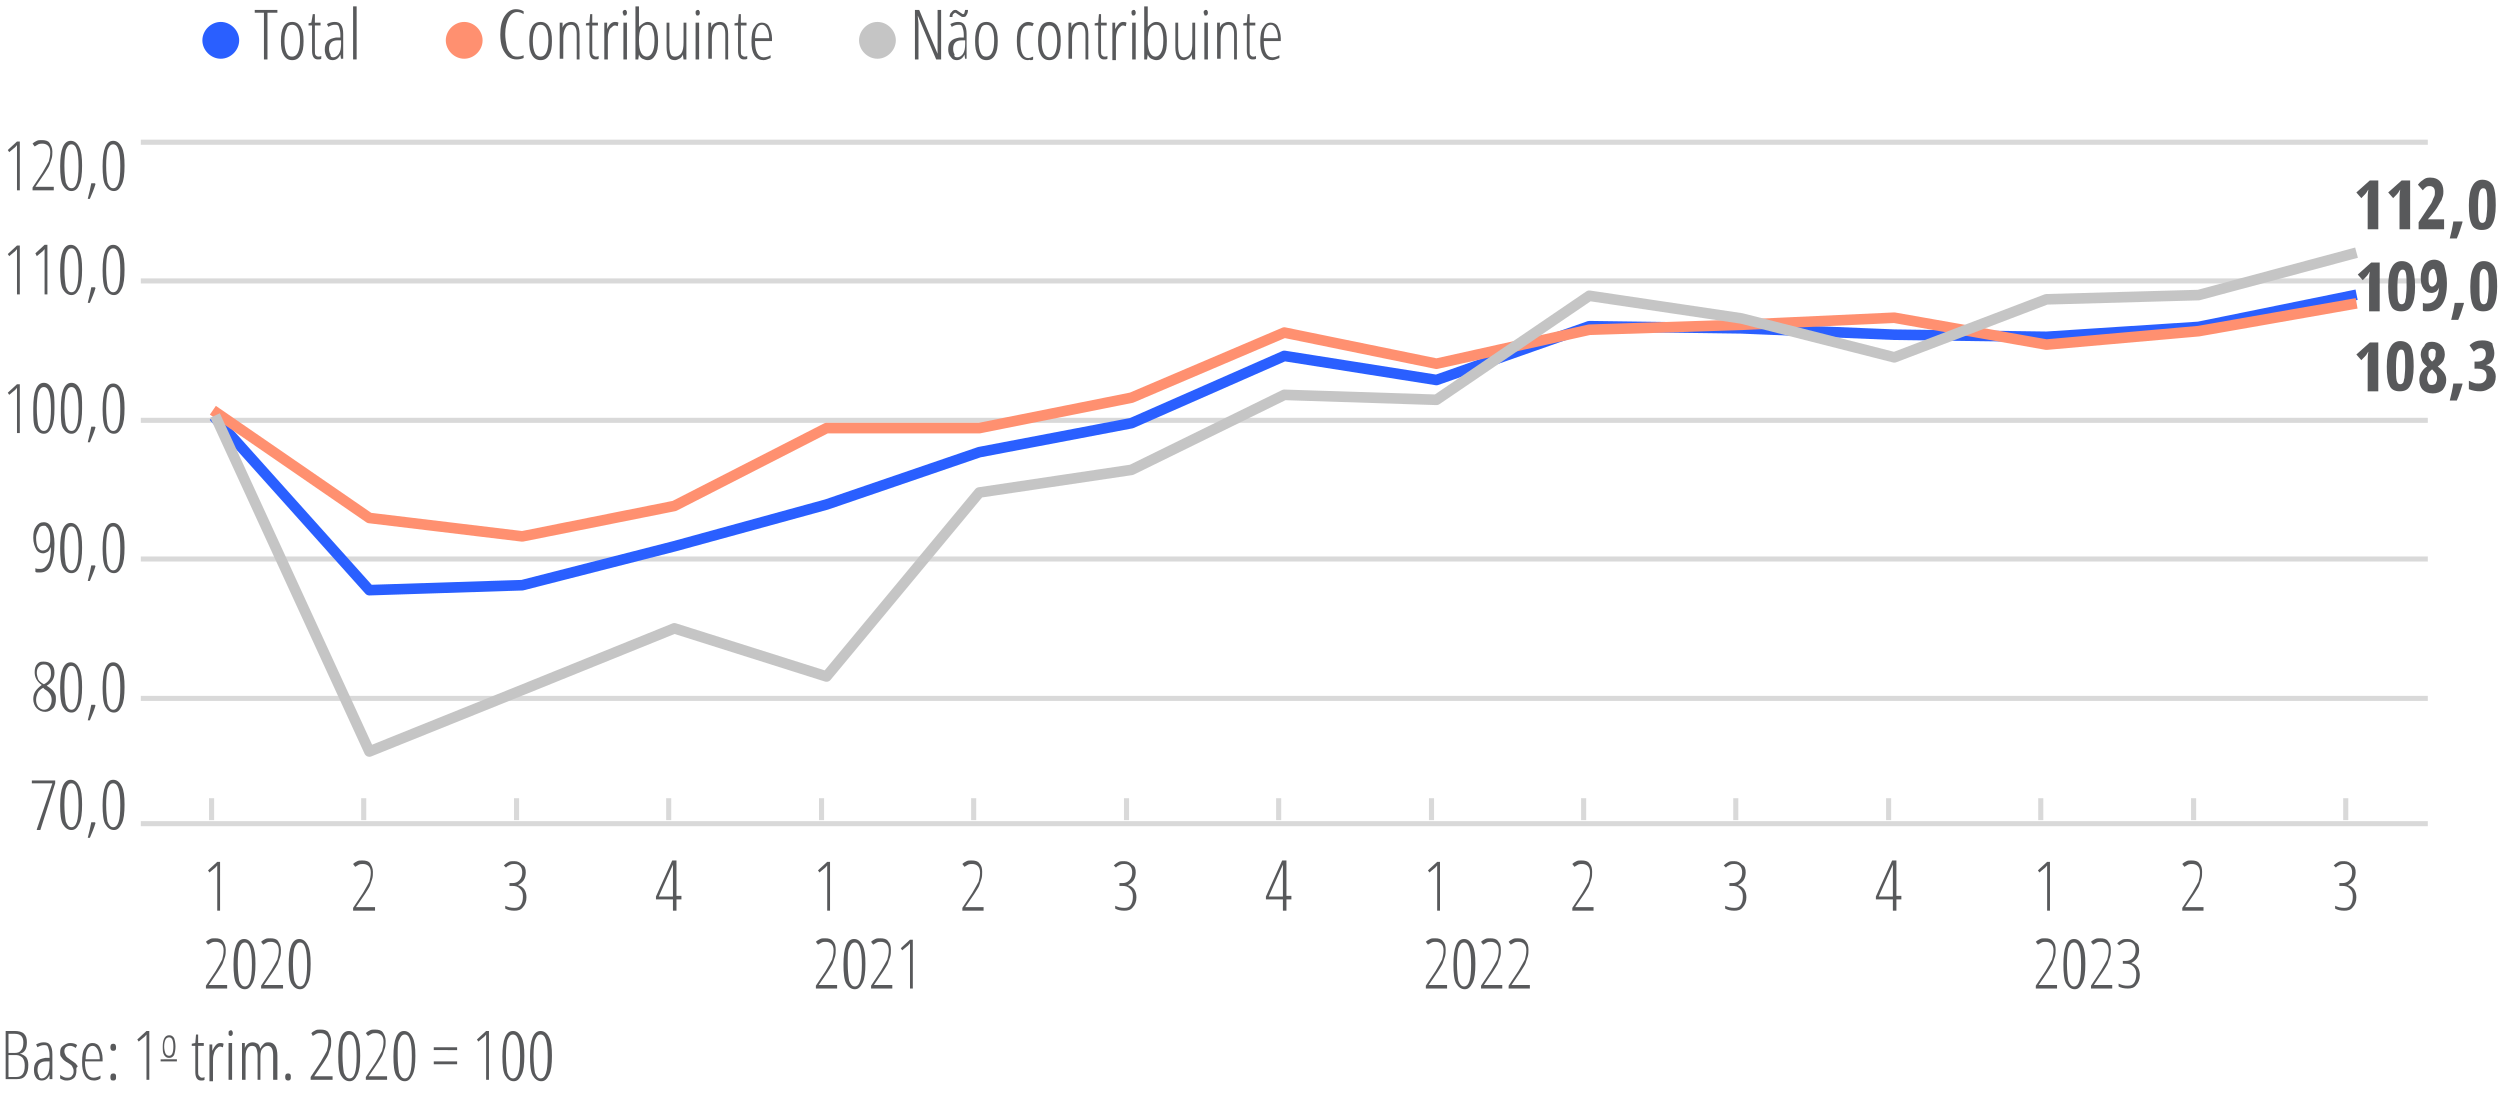 <?xml version="1.0" encoding="utf-8"?>
<!-- Generator: Adobe Illustrator 27.9.0, SVG Export Plug-In . SVG Version: 6.00 Build 0)  -->
<svg version="1.1" id="Camada_1" xmlns="http://www.w3.org/2000/svg" xmlns:xlink="http://www.w3.org/1999/xlink" x="0px" y="0px"
	 viewBox="0 0 353.3 155.1" style="enable-background:new 0 0 353.3 155.1;" xml:space="preserve">
<style type="text/css">
	.st0{fill:#58595B;}
	.st1{fill:#2A5FFF;}
	.st2{fill:#FF9070;}
	.st3{fill:#C5C5C5;}
	.st4{fill:none;stroke:#D9D9D9;stroke-width:0.72;stroke-linejoin:round;stroke-miterlimit:10;}
	.st5{fill:none;stroke:#2A5FFF;stroke-width:1.5;stroke-linecap:square;stroke-linejoin:round;stroke-miterlimit:10;}
	.st6{fill:none;stroke:#FF9070;stroke-width:1.5;stroke-linecap:square;stroke-linejoin:round;stroke-miterlimit:10;}
	.st7{fill:none;stroke:#C5C5C5;stroke-width:1.5;stroke-linecap:square;stroke-linejoin:round;stroke-miterlimit:10;}
</style>
<g>
	<path class="st0" d="M132.9,8.4h-0.6l-2.6-6.2h0c0,0.4,0.1,0.8,0.1,1.2v5h-0.5v-7h0.6l2.6,6.2h0c0-0.5,0-1,0-1.3V1.4h0.5V8.4z"/>
	<path class="st0" d="M136.4,8.4l-0.1-0.7h0c-0.2,0.5-0.6,0.8-1.1,0.8c-0.3,0-0.6-0.1-0.8-0.4C134.1,7.8,134,7.4,134,7
		c0-0.5,0.1-0.9,0.4-1.2c0.3-0.3,0.7-0.4,1.2-0.5l0.6,0V4.9c0-0.5-0.1-0.8-0.2-1.1s-0.3-0.3-0.6-0.3c-0.3,0-0.6,0.1-0.9,0.3
		l-0.2-0.4c0.4-0.2,0.7-0.3,1.1-0.3c0.4,0,0.7,0.1,0.9,0.4c0.2,0.3,0.3,0.7,0.3,1.3v3.5H136.4z M136.1,2.4c-0.1,0-0.2,0-0.3-0.1
		s-0.2-0.1-0.3-0.2c-0.1-0.1-0.2-0.1-0.3-0.2S135,1.8,135,1.8c-0.1,0-0.2,0.1-0.3,0.2s-0.1,0.3-0.1,0.4h-0.4c0-0.3,0.1-0.6,0.3-0.7
		c0.1-0.2,0.3-0.3,0.5-0.3c0.1,0,0.2,0,0.3,0.1c0.1,0.1,0.2,0.1,0.3,0.2c0.1,0.1,0.2,0.1,0.3,0.2s0.2,0.1,0.2,0.1
		c0.1,0,0.2-0.1,0.2-0.2s0.1-0.3,0.1-0.4h0.4c0,0.3-0.1,0.6-0.2,0.7C136.5,2.4,136.3,2.4,136.1,2.4z M135.3,8.1
		c0.3,0,0.6-0.2,0.8-0.5c0.2-0.3,0.3-0.8,0.3-1.4V5.7l-0.5,0c-0.4,0-0.7,0.1-0.9,0.3c-0.2,0.2-0.3,0.5-0.3,0.9
		c0,0.4,0.1,0.6,0.2,0.8C134.8,8,135,8.1,135.3,8.1z"/>
	<path class="st0" d="M141,5.8c0,0.9-0.1,1.5-0.4,2c-0.3,0.5-0.7,0.7-1.2,0.7c-0.5,0-0.9-0.2-1.2-0.7c-0.3-0.5-0.4-1.1-0.4-2
		c0-1.8,0.5-2.7,1.6-2.7c0.5,0,0.9,0.2,1.2,0.7C140.9,4.3,141,4.9,141,5.8z M138.3,5.8c0,0.7,0.1,1.3,0.3,1.7S139,8,139.4,8
		c0.7,0,1.1-0.8,1.1-2.3c0-1.5-0.4-2.2-1.1-2.2c-0.4,0-0.7,0.2-0.8,0.6C138.4,4.5,138.3,5,138.3,5.8z"/>
	<path class="st0" d="M145.3,8.5c-0.5,0-0.9-0.2-1.2-0.7c-0.3-0.4-0.4-1.1-0.4-2c0-0.9,0.1-1.6,0.4-2s0.7-0.7,1.2-0.7
		c0.3,0,0.6,0.1,0.8,0.2l-0.2,0.4c-0.2-0.1-0.4-0.1-0.6-0.1c-0.8,0-1.1,0.8-1.1,2.3c0,1.5,0.4,2.3,1.1,2.3c0.2,0,0.5-0.1,0.7-0.2
		v0.4c-0.1,0.1-0.2,0.1-0.4,0.1C145.5,8.4,145.4,8.5,145.3,8.5z"/>
	<path class="st0" d="M149.9,5.8c0,0.9-0.1,1.5-0.4,2c-0.3,0.5-0.7,0.7-1.2,0.7c-0.5,0-0.9-0.2-1.2-0.7c-0.3-0.5-0.4-1.1-0.4-2
		c0-1.8,0.5-2.7,1.6-2.7c0.5,0,0.9,0.2,1.2,0.7C149.8,4.3,149.9,4.9,149.9,5.8z M147.2,5.8c0,0.7,0.1,1.3,0.3,1.7s0.5,0.6,0.8,0.6
		c0.7,0,1.1-0.8,1.1-2.3c0-1.5-0.4-2.2-1.1-2.2c-0.4,0-0.7,0.2-0.8,0.6C147.3,4.5,147.2,5,147.2,5.8z"/>
	<path class="st0" d="M153.4,8.4V4.8c0-0.9-0.3-1.3-0.8-1.3c-0.4,0-0.7,0.2-0.8,0.5c-0.2,0.3-0.3,0.8-0.3,1.5v2.8H151V3.2h0.4l0,0.7
		h0c0.1-0.3,0.3-0.5,0.5-0.6c0.2-0.1,0.4-0.2,0.7-0.2c0.4,0,0.7,0.1,0.9,0.4c0.2,0.3,0.3,0.7,0.3,1.3v3.6H153.4z"/>
	<path class="st0" d="M156.1,8c0.1,0,0.3,0,0.4-0.1v0.4c-0.1,0.1-0.3,0.1-0.5,0.1c-0.5,0-0.8-0.4-0.8-1.2V3.6h-0.5V3.3l0.5-0.1
		l0.1-1.2h0.3v1.2h0.8v0.4h-0.8v3.5c0,0.3,0,0.6,0.1,0.7S155.9,8,156.1,8z"/>
	<path class="st0" d="M158.7,3.1c0.2,0,0.3,0,0.5,0.1l-0.1,0.5c-0.1,0-0.2-0.1-0.4-0.1c-0.2,0-0.3,0.1-0.5,0.3
		c-0.2,0.2-0.3,0.4-0.4,0.8c-0.1,0.3-0.1,0.7-0.1,1.1v2.7h-0.5V3.2h0.4l0,0.9h0C158,3.4,158.3,3.1,158.7,3.1z"/>
	<path class="st0" d="M159.9,1.8c0-0.1,0-0.3,0.1-0.3c0.1-0.1,0.1-0.1,0.2-0.1c0.1,0,0.2,0,0.2,0.1c0.1,0.1,0.1,0.2,0.1,0.3
		c0,0.1,0,0.2-0.1,0.3c-0.1,0.1-0.1,0.1-0.2,0.1c-0.1,0-0.2,0-0.2-0.1C159.9,2,159.9,1.9,159.9,1.8z M160.4,8.4H160V3.2h0.5V8.4z"/>
	<path class="st0" d="M163.4,3.1c1,0,1.5,0.9,1.5,2.7c0,0.9-0.1,1.5-0.4,2c-0.3,0.5-0.6,0.7-1.1,0.7c-0.2,0-0.5-0.1-0.7-0.2
		c-0.2-0.1-0.4-0.3-0.5-0.6h0l-0.1,0.7h-0.4V0.9h0.5v2.3l0,0.6h0C162.6,3.4,162.9,3.1,163.4,3.1z M163.4,3.5c-0.4,0-0.7,0.2-0.9,0.5
		c-0.2,0.3-0.3,0.9-0.3,1.7v0.1c0,1.4,0.4,2.2,1.1,2.2c0.3,0,0.6-0.2,0.8-0.6c0.2-0.4,0.3-0.9,0.3-1.7c0-0.7-0.1-1.3-0.3-1.7
		C164,3.7,163.8,3.5,163.4,3.5z"/>
	<path class="st0" d="M166.5,3.2v3.4c0,0.5,0.1,0.9,0.2,1.1c0.1,0.2,0.3,0.4,0.6,0.4c0.4,0,0.7-0.2,0.9-0.5c0.2-0.3,0.3-0.8,0.3-1.5
		V3.2h0.4v5.2h-0.4l-0.1-0.7h0c-0.1,0.3-0.3,0.5-0.5,0.6s-0.4,0.2-0.6,0.2c-0.4,0-0.7-0.1-0.9-0.4c-0.2-0.3-0.3-0.8-0.3-1.4V3.2
		H166.5z"/>
	<path class="st0" d="M170.1,1.8c0-0.1,0-0.3,0.1-0.3c0.1-0.1,0.1-0.1,0.2-0.1c0.1,0,0.2,0,0.2,0.1c0.1,0.1,0.1,0.2,0.1,0.3
		c0,0.1,0,0.2-0.1,0.3c-0.1,0.1-0.1,0.1-0.2,0.1c-0.1,0-0.2,0-0.2-0.1C170.2,2,170.1,1.9,170.1,1.8z M170.7,8.4h-0.5V3.2h0.5V8.4z"
		/>
	<path class="st0" d="M174.4,8.4V4.8c0-0.9-0.3-1.3-0.8-1.3c-0.4,0-0.7,0.2-0.8,0.5c-0.2,0.3-0.3,0.8-0.3,1.5v2.8H172V3.2h0.4l0,0.7
		h0c0.1-0.3,0.3-0.5,0.5-0.6c0.2-0.1,0.4-0.2,0.7-0.2c0.4,0,0.7,0.1,0.9,0.4c0.2,0.3,0.3,0.7,0.3,1.3v3.6H174.4z"/>
	<path class="st0" d="M177.1,8c0.1,0,0.3,0,0.4-0.1v0.4c-0.1,0.1-0.3,0.1-0.5,0.1c-0.5,0-0.8-0.4-0.8-1.2V3.6h-0.5V3.3l0.5-0.1
		l0.1-1.2h0.3v1.2h0.8v0.4h-0.8v3.5c0,0.3,0,0.6,0.1,0.7S176.9,8,177.1,8z"/>
	<path class="st0" d="M179.8,8.5c-0.5,0-1-0.2-1.3-0.7c-0.3-0.5-0.4-1.1-0.4-1.9c0-0.9,0.1-1.6,0.4-2c0.3-0.5,0.6-0.7,1.1-0.7
		c0.4,0,0.8,0.2,1,0.6c0.2,0.4,0.4,1,0.4,1.6v0.4h-2.4c0,0.8,0.1,1.3,0.3,1.7c0.2,0.4,0.5,0.6,0.9,0.6c0.3,0,0.7-0.1,1-0.3v0.4
		C180.5,8.3,180.1,8.5,179.8,8.5z M179.6,3.5c-0.6,0-1,0.6-1,1.9h2c0-0.6-0.1-1-0.3-1.4C180.1,3.7,179.9,3.5,179.6,3.5z"/>
</g>
<g>
	<path class="st0" d="M37.8,8.4h-0.5V1.8H36V1.4h3.2v0.4h-1.4V8.4z"/>
	<path class="st0" d="M42.9,5.8c0,0.9-0.1,1.5-0.4,2c-0.3,0.5-0.7,0.7-1.2,0.7c-0.5,0-0.9-0.2-1.2-0.7c-0.3-0.5-0.4-1.1-0.4-2
		c0-1.8,0.5-2.7,1.6-2.7c0.5,0,0.9,0.2,1.2,0.7C42.8,4.3,42.9,4.9,42.9,5.8z M40.2,5.8c0,0.7,0.1,1.3,0.3,1.7S40.9,8,41.3,8
		c0.7,0,1.1-0.8,1.1-2.3c0-1.5-0.4-2.2-1.1-2.2c-0.4,0-0.7,0.2-0.8,0.6C40.3,4.5,40.2,5,40.2,5.8z"/>
	<path class="st0" d="M45,8c0.1,0,0.3,0,0.4-0.1v0.4c-0.1,0.1-0.3,0.1-0.5,0.1c-0.5,0-0.8-0.4-0.8-1.2V3.6h-0.5V3.3L44,3.2L44.2,2
		h0.3v1.2h0.8v0.4h-0.8v3.5c0,0.3,0,0.6,0.1,0.7S44.8,8,45,8z"/>
	<path class="st0" d="M48.2,8.4l-0.1-0.7h0c-0.2,0.5-0.6,0.8-1.1,0.8c-0.3,0-0.6-0.1-0.8-0.4C46,7.8,45.9,7.4,45.9,7
		c0-0.5,0.1-0.9,0.4-1.2c0.3-0.3,0.7-0.4,1.2-0.5l0.6,0V4.9c0-0.5-0.1-0.8-0.2-1.1s-0.3-0.3-0.6-0.3c-0.3,0-0.6,0.1-0.9,0.3
		l-0.2-0.4c0.4-0.2,0.7-0.3,1.1-0.3c0.4,0,0.7,0.1,0.9,0.4c0.2,0.3,0.3,0.7,0.3,1.3v3.5H48.2z M47.1,8.1c0.3,0,0.6-0.2,0.8-0.5
		c0.2-0.3,0.3-0.8,0.3-1.4V5.7l-0.5,0c-0.4,0-0.7,0.1-0.9,0.3c-0.2,0.2-0.3,0.5-0.3,0.9c0,0.4,0.1,0.6,0.2,0.8
		C46.7,8,46.8,8.1,47.1,8.1z"/>
	<path class="st0" d="M50.4,8.4h-0.5V0.9h0.5V8.4z"/>
</g>
<g>
	<path class="st1" d="M33.8,5.7c0,1.4-1.2,2.6-2.6,2.6c-1.4,0-2.6-1.2-2.6-2.6c0-1.4,1.2-2.6,2.6-2.6C32.6,3.1,33.8,4.3,33.8,5.7"/>
</g>
<g>
	<path class="st0" d="M73.1,1.7c-0.5,0-0.9,0.3-1.2,0.8c-0.3,0.6-0.5,1.3-0.5,2.3c0,0.6,0.1,1.2,0.2,1.7c0.1,0.5,0.3,0.8,0.6,1.1
		C72.4,7.9,72.7,8,73.1,8c0.4,0,0.7-0.1,0.9-0.2v0.4c-0.2,0.1-0.6,0.2-1,0.2c-0.4,0-0.8-0.1-1.2-0.4c-0.3-0.3-0.6-0.7-0.8-1.2
		c-0.2-0.5-0.3-1.2-0.3-1.9c0-1.1,0.2-2,0.6-2.6s0.9-1,1.6-1c0.4,0,0.8,0.1,1.1,0.3L74,2C73.7,1.8,73.4,1.7,73.1,1.7z"/>
	<path class="st0" d="M78,5.8c0,0.9-0.1,1.5-0.4,2c-0.3,0.5-0.7,0.7-1.2,0.7c-0.5,0-0.9-0.2-1.2-0.7c-0.3-0.5-0.4-1.1-0.4-2
		c0-1.8,0.5-2.7,1.6-2.7c0.5,0,0.9,0.2,1.2,0.7C77.9,4.3,78,4.9,78,5.8z M75.3,5.8c0,0.7,0.1,1.3,0.3,1.7S76.1,8,76.4,8
		c0.7,0,1.1-0.8,1.1-2.3c0-1.5-0.4-2.2-1.1-2.2c-0.4,0-0.7,0.2-0.8,0.6C75.4,4.5,75.3,5,75.3,5.8z"/>
	<path class="st0" d="M81.5,8.4V4.8c0-0.9-0.3-1.3-0.8-1.3c-0.4,0-0.7,0.2-0.8,0.5c-0.2,0.3-0.3,0.8-0.3,1.5v2.8h-0.5V3.2h0.4l0,0.7
		h0c0.1-0.3,0.3-0.5,0.5-0.6c0.2-0.1,0.4-0.2,0.7-0.2c0.4,0,0.7,0.1,0.9,0.4c0.2,0.3,0.3,0.7,0.3,1.3v3.6H81.5z"/>
	<path class="st0" d="M84.2,8c0.1,0,0.3,0,0.4-0.1v0.4c-0.1,0.1-0.3,0.1-0.5,0.1c-0.5,0-0.8-0.4-0.8-1.2V3.6h-0.5V3.3l0.5-0.1
		L83.4,2h0.3v1.2h0.8v0.4h-0.8v3.5c0,0.3,0,0.6,0.1,0.7S84.1,8,84.2,8z"/>
	<path class="st0" d="M86.9,3.1c0.2,0,0.3,0,0.5,0.1l-0.1,0.5c-0.1,0-0.2-0.1-0.4-0.1c-0.2,0-0.3,0.1-0.5,0.3
		C86.2,4,86.1,4.2,86,4.6c-0.1,0.3-0.1,0.7-0.1,1.1v2.7h-0.5V3.2h0.4l0,0.9h0C86.1,3.4,86.5,3.1,86.9,3.1z"/>
	<path class="st0" d="M88,1.8c0-0.1,0-0.3,0.1-0.3c0.1-0.1,0.1-0.1,0.2-0.1c0.1,0,0.2,0,0.2,0.1c0.1,0.1,0.1,0.2,0.1,0.3
		c0,0.1,0,0.2-0.1,0.3c-0.1,0.1-0.1,0.1-0.2,0.1c-0.1,0-0.2,0-0.2-0.1C88.1,2,88,1.9,88,1.8z M88.6,8.4h-0.5V3.2h0.5V8.4z"/>
	<path class="st0" d="M91.5,3.1c1,0,1.5,0.9,1.5,2.7c0,0.9-0.1,1.5-0.4,2c-0.3,0.5-0.6,0.7-1.1,0.7c-0.2,0-0.5-0.1-0.7-0.2
		c-0.2-0.1-0.4-0.3-0.5-0.6h0l-0.1,0.7h-0.4V0.9h0.5v2.3l0,0.6h0C90.7,3.4,91.1,3.1,91.5,3.1z M91.5,3.5c-0.4,0-0.7,0.2-0.9,0.5
		c-0.2,0.3-0.3,0.9-0.3,1.7v0.1c0,1.4,0.4,2.2,1.1,2.2c0.3,0,0.6-0.2,0.8-0.6c0.2-0.4,0.3-0.9,0.3-1.7c0-0.7-0.1-1.3-0.3-1.7
		C92.2,3.7,91.9,3.5,91.5,3.5z"/>
	<path class="st0" d="M94.6,3.2v3.4c0,0.5,0.1,0.9,0.2,1.1C94.9,7.9,95.1,8,95.4,8c0.4,0,0.7-0.2,0.9-0.5c0.2-0.3,0.3-0.8,0.3-1.5
		V3.2h0.4v5.2h-0.4l-0.1-0.7h0c-0.1,0.3-0.3,0.5-0.5,0.6s-0.4,0.2-0.6,0.2c-0.4,0-0.7-0.1-0.9-0.4c-0.2-0.3-0.3-0.8-0.3-1.4V3.2
		H94.6z"/>
	<path class="st0" d="M98.3,1.8c0-0.1,0-0.3,0.1-0.3c0.1-0.1,0.1-0.1,0.2-0.1c0.1,0,0.2,0,0.2,0.1c0.1,0.1,0.1,0.2,0.1,0.3
		c0,0.1,0,0.2-0.1,0.3c-0.1,0.1-0.1,0.1-0.2,0.1c-0.1,0-0.2,0-0.2-0.1C98.3,2,98.3,1.9,98.3,1.8z M98.8,8.4h-0.5V3.2h0.5V8.4z"/>
	<path class="st0" d="M102.5,8.4V4.8c0-0.9-0.3-1.3-0.8-1.3c-0.4,0-0.7,0.2-0.8,0.5c-0.2,0.3-0.3,0.8-0.3,1.5v2.8h-0.5V3.2h0.4
		l0,0.7h0c0.1-0.3,0.3-0.5,0.5-0.6c0.2-0.1,0.4-0.2,0.7-0.2c0.4,0,0.7,0.1,0.9,0.4c0.2,0.3,0.3,0.7,0.3,1.3v3.6H102.5z"/>
	<path class="st0" d="M105.2,8c0.1,0,0.3,0,0.4-0.1v0.4c-0.1,0.1-0.3,0.1-0.5,0.1c-0.5,0-0.8-0.4-0.8-1.2V3.6h-0.5V3.3l0.5-0.1
		l0.1-1.2h0.3v1.2h0.8v0.4h-0.8v3.5c0,0.3,0,0.6,0.1,0.7S105.1,8,105.2,8z"/>
	<path class="st0" d="M107.9,8.5c-0.5,0-1-0.2-1.3-0.7c-0.3-0.5-0.4-1.1-0.4-1.9c0-0.9,0.1-1.6,0.4-2c0.3-0.5,0.6-0.7,1.1-0.7
		c0.4,0,0.8,0.2,1,0.6c0.2,0.4,0.4,1,0.4,1.6v0.4h-2.4c0,0.8,0.1,1.3,0.3,1.7c0.2,0.4,0.5,0.6,0.9,0.6c0.3,0,0.7-0.1,1-0.3v0.4
		C108.6,8.3,108.3,8.5,107.9,8.5z M107.7,3.5c-0.6,0-1,0.6-1,1.9h2c0-0.6-0.1-1-0.3-1.4C108.2,3.7,108,3.5,107.7,3.5z"/>
</g>
<path class="st2" d="M68.2,5.7c0,1.4-1.2,2.6-2.6,2.6c-1.4,0-2.6-1.2-2.6-2.6c0-1.4,1.2-2.6,2.6-2.6C67,3.1,68.2,4.3,68.2,5.7"/>
<path class="st3" d="M126.6,5.7c0,1.4-1.2,2.6-2.6,2.6s-2.6-1.2-2.6-2.6c0-1.4,1.2-2.6,2.6-2.6S126.6,4.3,126.6,5.7"/>
<g>
	<path class="st0" d="M0.8,145.7h1.3c0.5,0,1,0.1,1.3,0.4s0.4,0.7,0.4,1.2c0,0.9-0.3,1.5-1,1.6v0c0.4,0.1,0.7,0.3,0.9,0.5
		c0.2,0.3,0.3,0.6,0.3,1.1c0,0.6-0.1,1.1-0.4,1.5s-0.7,0.5-1.2,0.5H0.8V145.7z M1.2,148.8h0.9c0.4,0,0.7-0.1,0.9-0.4
		c0.2-0.2,0.3-0.6,0.3-1.1c0-0.4-0.1-0.7-0.3-0.9c-0.2-0.2-0.5-0.3-0.9-0.3H1.2V148.8z M1.2,149.2v3h1.1c0.8,0,1.2-0.5,1.2-1.6
		c0-0.5-0.1-0.8-0.3-1.1c-0.2-0.2-0.5-0.4-0.9-0.4H1.2z"/>
	<path class="st0" d="M7,152.6L7,151.9h0c-0.2,0.5-0.6,0.8-1.1,0.8c-0.3,0-0.6-0.1-0.8-0.4c-0.2-0.3-0.3-0.6-0.3-1.1
		c0-0.5,0.1-0.9,0.4-1.2c0.3-0.3,0.7-0.4,1.2-0.5l0.6,0v-0.4c0-0.5-0.1-0.8-0.2-1.1s-0.3-0.3-0.6-0.3c-0.3,0-0.6,0.1-0.9,0.3
		l-0.2-0.4c0.4-0.2,0.7-0.3,1.1-0.3c0.4,0,0.7,0.1,0.9,0.4c0.2,0.3,0.3,0.7,0.3,1.3v3.5H7z M5.9,152.4c0.3,0,0.6-0.2,0.8-0.5
		c0.2-0.3,0.3-0.8,0.3-1.4V150l-0.5,0c-0.4,0-0.7,0.1-0.9,0.3c-0.2,0.2-0.3,0.5-0.3,0.9c0,0.4,0.1,0.6,0.2,0.8
		C5.5,152.3,5.7,152.4,5.9,152.4z"/>
	<path class="st0" d="M10.8,151.3c0,0.4-0.1,0.8-0.3,1c-0.2,0.2-0.6,0.4-1,0.4c-0.2,0-0.4,0-0.6-0.1c-0.2-0.1-0.3-0.1-0.4-0.2v-0.5
		c0.1,0.1,0.3,0.2,0.5,0.3c0.2,0.1,0.4,0.1,0.6,0.1c0.3,0,0.5-0.1,0.6-0.3c0.2-0.2,0.2-0.4,0.2-0.7c0-0.2-0.1-0.4-0.2-0.6
		c-0.1-0.2-0.3-0.3-0.6-0.5c-0.4-0.2-0.6-0.4-0.7-0.5c-0.1-0.1-0.2-0.3-0.3-0.4s-0.1-0.4-0.1-0.6c0-0.4,0.1-0.7,0.4-0.9
		c0.3-0.2,0.6-0.4,1-0.4c0.4,0,0.8,0.1,1,0.3l-0.2,0.4c-0.3-0.2-0.5-0.3-0.8-0.3c-0.3,0-0.5,0.1-0.6,0.2c-0.2,0.2-0.2,0.4-0.2,0.6
		c0,0.2,0.1,0.4,0.2,0.6s0.3,0.3,0.7,0.6c0.3,0.2,0.6,0.4,0.7,0.5s0.2,0.3,0.3,0.4C10.7,150.9,10.8,151.1,10.8,151.3z"/>
	<path class="st0" d="M13.3,152.7c-0.5,0-1-0.2-1.3-0.7c-0.3-0.5-0.4-1.1-0.4-1.9c0-0.9,0.1-1.6,0.4-2c0.3-0.5,0.6-0.7,1.1-0.7
		c0.4,0,0.8,0.2,1,0.6c0.2,0.4,0.4,1,0.4,1.6v0.4H12c0,0.8,0.1,1.3,0.3,1.7c0.2,0.4,0.5,0.6,0.9,0.6c0.3,0,0.7-0.1,1-0.3v0.4
		C14,152.6,13.6,152.7,13.3,152.7z M13.1,147.8c-0.6,0-1,0.6-1,1.9h2c0-0.6-0.1-1-0.3-1.4C13.6,148,13.4,147.8,13.1,147.8z"/>
	<path class="st0" d="M15.6,148c0-0.3,0.1-0.5,0.4-0.5s0.4,0.2,0.4,0.5c0,0.2,0,0.3-0.1,0.4c-0.1,0.1-0.2,0.1-0.3,0.1
		C15.7,148.5,15.6,148.3,15.6,148z M15.6,152.2c0-0.3,0.1-0.5,0.4-0.5c0.1,0,0.2,0,0.3,0.1c0.1,0.1,0.1,0.2,0.1,0.4
		c0,0.2,0,0.3-0.1,0.4c-0.1,0.1-0.2,0.1-0.3,0.1C15.7,152.7,15.6,152.6,15.6,152.2z"/>
	<path class="st0" d="M21.2,152.6h-0.5v-5.1c0-0.4,0-0.9,0-1.3c-0.1,0.1-0.2,0.3-0.5,0.5l-0.6,0.5l-0.2-0.3l1.3-1.2h0.4V152.6z"/>
	<path class="st0" d="M24.8,147.9c0,0.5-0.1,0.9-0.2,1.2c-0.2,0.3-0.4,0.4-0.7,0.4c-0.3,0-0.5-0.1-0.7-0.4c-0.2-0.3-0.2-0.7-0.2-1.2
		c0-1,0.3-1.6,0.9-1.6c0.3,0,0.5,0.1,0.7,0.4C24.7,147,24.8,147.4,24.8,147.9z M23.2,147.9c0,0.4,0.1,0.8,0.2,1
		c0.1,0.2,0.3,0.3,0.5,0.3c0.4,0,0.6-0.4,0.6-1.3c0-0.9-0.2-1.3-0.6-1.3c-0.2,0-0.4,0.1-0.5,0.3C23.3,147.1,23.2,147.4,23.2,147.9z"
		/>
	<path class="st0" d="M28.5,152.3c0.1,0,0.3,0,0.4-0.1v0.4c-0.1,0.1-0.3,0.1-0.5,0.1c-0.5,0-0.8-0.4-0.8-1.2v-3.7h-0.5v-0.3l0.5-0.1
		l0.1-1.2H28v1.2h0.8v0.4H28v3.5c0,0.3,0,0.6,0.1,0.7S28.3,152.3,28.5,152.3z"/>
	<path class="st0" d="M31.1,147.4c0.2,0,0.3,0,0.5,0.1l-0.1,0.5c-0.1,0-0.2-0.1-0.4-0.1c-0.2,0-0.3,0.1-0.5,0.3
		c-0.2,0.2-0.3,0.4-0.4,0.8c-0.1,0.3-0.1,0.7-0.1,1.1v2.7h-0.5v-5.2h0.4l0,0.9h0C30.4,147.7,30.7,147.4,31.1,147.4z"/>
	<path class="st0" d="M32.3,146c0-0.1,0-0.3,0.1-0.3c0.1-0.1,0.1-0.1,0.2-0.1c0.1,0,0.2,0,0.2,0.1c0.1,0.1,0.1,0.2,0.1,0.3
		c0,0.1,0,0.2-0.1,0.3c-0.1,0.1-0.1,0.1-0.2,0.1c-0.1,0-0.2,0-0.2-0.1C32.3,146.3,32.3,146.2,32.3,146z M32.8,152.6h-0.5v-5.2h0.5
		V152.6z"/>
	<path class="st0" d="M38.6,152.6v-3.5c0-0.9-0.3-1.3-0.8-1.3c-0.3,0-0.6,0.2-0.8,0.5s-0.2,0.8-0.2,1.3v3h-0.4v-3.5
		c0-0.4-0.1-0.8-0.2-1c-0.1-0.2-0.3-0.3-0.6-0.3c-0.3,0-0.6,0.2-0.7,0.5c-0.2,0.3-0.2,0.8-0.2,1.5v2.8h-0.5v-5.2h0.4l0,0.7h0
		c0.2-0.5,0.6-0.8,1.1-0.8c0.3,0,0.5,0.1,0.7,0.2s0.3,0.4,0.4,0.7c0.1-0.3,0.3-0.5,0.5-0.7s0.4-0.2,0.7-0.2c0.4,0,0.7,0.2,0.9,0.5
		s0.3,0.8,0.3,1.4v3.4H38.6z"/>
	<path class="st0" d="M40.3,152.2c0-0.3,0.1-0.5,0.4-0.5c0.1,0,0.2,0,0.3,0.1c0.1,0.1,0.1,0.2,0.1,0.4c0,0.2,0,0.3-0.1,0.4
		c-0.1,0.1-0.2,0.1-0.3,0.1C40.5,152.7,40.3,152.6,40.3,152.2z"/>
	<path class="st0" d="M47,152.6h-3.1v-0.4l1.4-2.1c0.4-0.7,0.7-1.2,0.9-1.6c0.1-0.4,0.2-0.8,0.2-1.3c0-0.4-0.1-0.7-0.3-0.9
		c-0.2-0.2-0.5-0.3-0.8-0.3c-0.2,0-0.4,0-0.6,0.1c-0.2,0.1-0.3,0.2-0.5,0.3L44,146c0.2-0.2,0.4-0.3,0.6-0.4s0.4-0.1,0.7-0.1
		c0.5,0,0.9,0.1,1.1,0.4s0.4,0.7,0.4,1.2c0,0.3,0,0.7-0.1,1c-0.1,0.3-0.2,0.6-0.3,0.9c-0.1,0.3-0.4,0.7-0.7,1.2l-1.3,1.9v0H47V152.6
		z"/>
	<path class="st0" d="M50.9,149.2c0,1.2-0.1,2.1-0.4,2.7c-0.3,0.6-0.6,0.9-1.1,0.9c-0.5,0-0.9-0.3-1.2-0.8s-0.4-1.5-0.4-2.7
		c0-2.4,0.5-3.6,1.5-3.6c0.5,0,0.9,0.3,1.2,0.9S50.9,148,50.9,149.2z M48.4,149.2c0,1,0.1,1.8,0.2,2.4c0.2,0.5,0.4,0.8,0.8,0.8
		c0.7,0,1-1,1-3.1c0-2.1-0.3-3.1-1-3.1c-0.4,0-0.6,0.3-0.8,0.8C48.4,147.3,48.4,148.1,48.4,149.2z"/>
	<path class="st0" d="M54.8,152.6h-3.1v-0.4l1.4-2.1c0.4-0.7,0.7-1.2,0.9-1.6c0.1-0.4,0.2-0.8,0.2-1.3c0-0.4-0.1-0.7-0.3-0.9
		c-0.2-0.2-0.5-0.3-0.8-0.3c-0.2,0-0.4,0-0.6,0.1c-0.2,0.1-0.3,0.2-0.5,0.3l-0.3-0.4c0.2-0.2,0.4-0.3,0.6-0.4s0.4-0.1,0.7-0.1
		c0.5,0,0.9,0.1,1.1,0.4s0.4,0.7,0.4,1.2c0,0.3,0,0.7-0.1,1c-0.1,0.3-0.2,0.6-0.3,0.9c-0.1,0.3-0.4,0.7-0.7,1.2l-1.3,1.9v0h2.6
		V152.6z"/>
	<path class="st0" d="M58.7,149.2c0,1.2-0.1,2.1-0.4,2.7c-0.3,0.6-0.6,0.9-1.1,0.9c-0.5,0-0.9-0.3-1.2-0.8s-0.4-1.5-0.4-2.7
		c0-2.4,0.5-3.6,1.5-3.6c0.5,0,0.9,0.3,1.2,0.9S58.7,148,58.7,149.2z M56.2,149.2c0,1,0.1,1.8,0.2,2.4c0.2,0.5,0.4,0.8,0.8,0.8
		c0.7,0,1-1,1-3.1c0-2.1-0.3-3.1-1-3.1c-0.4,0-0.6,0.3-0.8,0.8C56.2,147.3,56.2,148.1,56.2,149.2z"/>
	<path class="st0" d="M61.3,148.4V148h3.3v0.4H61.3z M61.3,150.4V150h3.3v0.4H61.3z"/>
	<path class="st0" d="M69.2,152.6h-0.5v-5.1c0-0.4,0-0.9,0-1.3c-0.1,0.1-0.2,0.3-0.5,0.5l-0.6,0.5l-0.2-0.3l1.3-1.2h0.4V152.6z"/>
	<path class="st0" d="M74.1,149.2c0,1.2-0.1,2.1-0.4,2.7c-0.3,0.6-0.6,0.9-1.1,0.9c-0.5,0-0.9-0.3-1.2-0.8s-0.4-1.5-0.4-2.7
		c0-2.4,0.5-3.6,1.5-3.6c0.5,0,0.9,0.3,1.2,0.9S74.1,148,74.1,149.2z M71.5,149.2c0,1,0.1,1.8,0.2,2.4c0.2,0.5,0.4,0.8,0.8,0.8
		c0.7,0,1-1,1-3.1c0-2.1-0.3-3.1-1-3.1c-0.4,0-0.6,0.3-0.8,0.8C71.6,147.3,71.5,148.1,71.5,149.2z"/>
	<path class="st0" d="M78,149.2c0,1.2-0.1,2.1-0.4,2.7c-0.3,0.6-0.6,0.9-1.1,0.9c-0.5,0-0.9-0.3-1.2-0.8s-0.4-1.5-0.4-2.7
		c0-2.4,0.5-3.6,1.5-3.6c0.5,0,0.9,0.3,1.2,0.9S78,148,78,149.2z M75.4,149.2c0,1,0.1,1.8,0.2,2.4c0.2,0.5,0.4,0.8,0.8,0.8
		c0.7,0,1-1,1-3.1c0-2.1-0.3-3.1-1-3.1c-0.4,0-0.6,0.3-0.8,0.8C75.5,147.3,75.4,148.1,75.4,149.2z"/>
	<path class="st0" d="M22.7,150v-0.3H25v0.3H22.7z"/>
</g>
<path class="st4" d="M19.9,98.7h323.2 M19.9,79h323.2 M19.9,59.4h323.2 M19.9,39.7h323.2 M19.9,20.1h323.2"/>
<line class="st4" x1="19.9" y1="116.4" x2="343.1" y2="116.4"/>
<path class="st4" d="M29.9,112.8v3.1 M51.4,112.8v3.1 M73,112.8v3.1 M94.5,112.8v3.1 M116.1,112.8v3.1 M137.6,112.8v3.1
	 M159.2,112.8v3.1 M180.7,112.8v3.1 M202.3,112.8v3.1 M223.8,112.8v3.1 M245.3,112.8v3.1 M266.9,112.8v3.1 M288.4,112.8v3.1
	 M310,112.8v3.1 M331.5,112.8v3.1"/>
<polyline class="st5" points="30.7,59.4 52.2,83.4 73.8,82.7 95.3,77.2 116.8,71.3 138.4,63.9 159.9,59.8 181.5,50.3 203,53.7 
	224.6,46.1 246.1,46.4 267.7,47.3 289.2,47.6 310.7,46.2 332.3,41.8 "/>
<polyline class="st6" points="30.7,58.4 52.2,73.2 73.8,75.8 95.3,71.5 116.8,60.5 138.4,60.5 159.9,56.2 181.5,47 203,51.4 
	224.6,46.6 246.1,45.9 267.7,44.9 289.2,48.7 310.7,46.8 332.3,43 "/>
<polyline class="st7" points="30.7,59.4 52.2,106.2 73.8,97.5 95.3,88.8 116.8,95.6 138.4,69.6 159.9,66.4 181.5,55.8 203,56.5 
	224.6,41.8 246.1,45 267.7,50.5 289.2,42.3 310.7,41.7 332.3,35.9 "/>
<g>
	<g>
		<path class="st0" d="M336.1,44h-1.3v-4.1c0-0.4,0-1,0.1-1.5c0,0-0.1,0.1-0.2,0.3c-0.1,0.2-0.4,0.5-0.8,0.9l-0.7-0.8l1.9-1.7h1.2
			V44z"/>
		<path class="st0" d="M341.3,40.5c0,1.3-0.2,2.2-0.5,2.7c-0.3,0.6-0.8,0.8-1.5,0.8s-1.2-0.3-1.4-0.8c-0.3-0.6-0.4-1.5-0.4-2.7
			c0-1.3,0.2-2.2,0.5-2.7c0.3-0.6,0.8-0.9,1.4-0.9c0.7,0,1.2,0.3,1.5,0.8C341.1,38.3,341.3,39.2,341.3,40.5z M338.8,40.5
			c0,1,0,1.6,0.1,2c0.1,0.3,0.2,0.5,0.5,0.5c0.2,0,0.3-0.1,0.4-0.2c0.1-0.1,0.1-0.4,0.2-0.7c0-0.3,0.1-0.8,0.1-1.5c0-1,0-1.6-0.1-2
			s-0.2-0.5-0.5-0.5c-0.2,0-0.4,0.2-0.5,0.5S338.8,39.5,338.8,40.5z"/>
		<path class="st0" d="M345.8,40c0,2.7-0.9,4-2.7,4c-0.3,0-0.5,0-0.7-0.1v-1.1c0.2,0.1,0.4,0.1,0.6,0.1c0.5,0,0.9-0.2,1.2-0.6
			c0.3-0.4,0.4-0.9,0.5-1.7h0c-0.1,0.3-0.2,0.4-0.4,0.6c-0.2,0.1-0.4,0.2-0.7,0.2c-0.5,0-0.8-0.2-1.1-0.6c-0.3-0.4-0.4-0.9-0.4-1.6
			c0-0.7,0.2-1.3,0.5-1.8c0.3-0.4,0.8-0.7,1.4-0.7c0.6,0,1.1,0.3,1.4,0.8C345.6,38.3,345.8,39,345.8,40z M343.9,38
			c-0.2,0-0.3,0.1-0.5,0.3c-0.1,0.2-0.2,0.5-0.2,1c0,0.4,0,0.6,0.1,0.9c0.1,0.2,0.2,0.3,0.4,0.3c0.2,0,0.3-0.1,0.5-0.3
			c0.1-0.2,0.2-0.4,0.2-0.7c0-0.4-0.1-0.8-0.2-1C344.2,38.2,344,38,343.9,38z"/>
		<path class="st0" d="M348.2,42.9c-0.2,0.6-0.4,1.4-0.8,2.3h-1c0.2-0.8,0.4-1.6,0.5-2.4h1.3L348.2,42.9z"/>
		<path class="st0" d="M352.9,40.5c0,1.3-0.2,2.2-0.5,2.7c-0.3,0.6-0.8,0.8-1.5,0.8s-1.2-0.3-1.4-0.8c-0.3-0.6-0.4-1.5-0.4-2.7
			c0-1.3,0.2-2.2,0.5-2.7c0.3-0.6,0.8-0.9,1.4-0.9c0.7,0,1.2,0.3,1.5,0.8C352.8,38.3,352.9,39.2,352.9,40.5z M350.4,40.5
			c0,1,0,1.6,0.1,2c0.1,0.3,0.2,0.5,0.5,0.5c0.2,0,0.3-0.1,0.4-0.2c0.1-0.1,0.1-0.4,0.2-0.7c0-0.3,0.1-0.8,0.1-1.5c0-1,0-1.6-0.1-2
			S351.2,38,351,38c-0.2,0-0.4,0.2-0.5,0.5S350.4,39.5,350.4,40.5z"/>
	</g>
</g>
<g>
	<g>
		<path class="st0" d="M335.9,55.3h-1.3v-4.1c0-0.4,0-1,0.1-1.5c0,0-0.1,0.1-0.2,0.3c-0.1,0.2-0.4,0.5-0.8,0.9l-0.7-0.8l1.9-1.7h1.2
			V55.3z"/>
		<path class="st0" d="M341.1,51.8c0,1.3-0.2,2.2-0.5,2.7c-0.3,0.6-0.8,0.8-1.5,0.8s-1.2-0.3-1.4-0.8c-0.3-0.6-0.4-1.5-0.4-2.7
			c0-1.3,0.2-2.2,0.5-2.7c0.3-0.6,0.8-0.9,1.4-0.9c0.7,0,1.2,0.3,1.5,0.8C341,49.6,341.1,50.6,341.1,51.8z M338.6,51.8
			c0,1,0,1.6,0.1,2c0.1,0.3,0.2,0.5,0.5,0.5c0.2,0,0.3-0.1,0.4-0.2c0.1-0.1,0.1-0.4,0.2-0.7c0-0.3,0.1-0.8,0.1-1.5c0-1,0-1.6-0.1-2
			s-0.2-0.5-0.5-0.5c-0.2,0-0.4,0.2-0.5,0.5S338.6,50.9,338.6,51.8z"/>
		<path class="st0" d="M343.7,48.3c0.5,0,1,0.2,1.3,0.5c0.3,0.3,0.5,0.7,0.5,1.3c0,0.3-0.1,0.6-0.2,0.9c-0.2,0.3-0.4,0.5-0.8,0.8
			c0.4,0.3,0.7,0.6,0.9,0.9c0.2,0.3,0.3,0.6,0.3,1c0,0.6-0.2,1-0.5,1.4c-0.3,0.3-0.8,0.5-1.4,0.5c-0.6,0-1.1-0.2-1.4-0.5
			c-0.3-0.3-0.5-0.8-0.5-1.4c0-0.4,0.1-0.8,0.3-1.1c0.2-0.3,0.4-0.6,0.8-0.8c-0.3-0.3-0.6-0.5-0.7-0.8c-0.1-0.3-0.2-0.6-0.2-0.9
			c0-0.5,0.2-0.9,0.5-1.2C342.8,48.4,343.2,48.3,343.7,48.3z M343,53.5c0,0.3,0.1,0.5,0.2,0.7c0.1,0.2,0.3,0.2,0.5,0.2
			c0.2,0,0.4-0.1,0.5-0.2c0.1-0.2,0.2-0.4,0.2-0.7c0-0.2,0-0.4-0.1-0.6c-0.1-0.2-0.3-0.4-0.5-0.6l-0.1-0.1c-0.2,0.2-0.4,0.3-0.5,0.5
			C343.1,53,343,53.2,343,53.5z M343.7,49.3c-0.2,0-0.3,0.1-0.4,0.2c-0.1,0.1-0.1,0.3-0.1,0.6c0,0.2,0,0.4,0.1,0.5
			c0.1,0.2,0.2,0.3,0.4,0.5c0.2-0.2,0.4-0.3,0.4-0.5c0.1-0.2,0.1-0.3,0.1-0.6C344.3,49.5,344.1,49.3,343.7,49.3z"/>
		<path class="st0" d="M348,54.3c-0.2,0.6-0.4,1.4-0.8,2.3h-1c0.2-0.8,0.4-1.6,0.5-2.4h1.3L348,54.3z"/>
		<path class="st0" d="M352.5,49.9c0,0.4-0.1,0.8-0.3,1.1c-0.2,0.3-0.5,0.5-0.9,0.6v0c0.4,0.1,0.8,0.2,1,0.5
			c0.2,0.3,0.4,0.6,0.4,1.1c0,0.6-0.2,1.2-0.6,1.5s-0.9,0.6-1.6,0.6c-0.6,0-1.1-0.1-1.6-0.3v-1.2c0.2,0.1,0.4,0.2,0.7,0.3
			c0.2,0.1,0.5,0.1,0.7,0.1c0.4,0,0.6-0.1,0.8-0.3s0.3-0.4,0.3-0.8c0-0.7-0.4-1-1.3-1h-0.4v-1h0.4c0.4,0,0.7-0.1,0.9-0.3
			c0.2-0.2,0.3-0.4,0.3-0.8c0-0.3-0.1-0.5-0.2-0.6c-0.1-0.1-0.3-0.2-0.5-0.2c-0.4,0-0.7,0.2-1,0.5l-0.6-0.9c0.5-0.5,1.1-0.7,1.8-0.7
			c0.6,0,1,0.1,1.4,0.4C352.3,49,352.5,49.4,352.5,49.9z"/>
	</g>
</g>
<g>
	<g>
		<path class="st0" d="M335.9,32.4h-1.3v-4.1c0-0.4,0-1,0.1-1.5c0,0-0.1,0.1-0.2,0.3c-0.1,0.2-0.4,0.5-0.8,0.9l-0.7-0.8l1.9-1.7h1.2
			V32.4z"/>
		<path class="st0" d="M340.4,32.4h-1.3v-4.1c0-0.4,0-1,0.1-1.5c0,0-0.1,0.1-0.2,0.3c-0.1,0.2-0.4,0.5-0.8,0.9l-0.7-0.8l1.9-1.7h1.2
			V32.4z"/>
		<path class="st0" d="M345.5,32.4h-3.7v-1l1.2-1.8c0.3-0.5,0.6-0.8,0.7-1.1s0.2-0.5,0.3-0.7c0.1-0.2,0.1-0.4,0.1-0.7
			c0-0.3-0.1-0.5-0.2-0.6s-0.3-0.2-0.5-0.2c-0.2,0-0.3,0-0.5,0.1c-0.1,0.1-0.3,0.2-0.5,0.5l-0.7-0.8c0.3-0.4,0.6-0.6,0.9-0.8
			s0.6-0.2,0.9-0.2c0.6,0,1,0.2,1.3,0.5c0.3,0.3,0.5,0.8,0.5,1.4c0,0.3,0,0.5-0.1,0.8c-0.1,0.2-0.1,0.5-0.3,0.7
			c-0.1,0.2-0.3,0.5-0.4,0.7s-0.6,0.9-1.4,1.8v0h2.3V32.4z"/>
		<path class="st0" d="M348,31.4c-0.2,0.6-0.4,1.4-0.8,2.3h-1c0.2-0.8,0.4-1.6,0.5-2.4h1.3L348,31.4z"/>
		<path class="st0" d="M352.7,29c0,1.3-0.2,2.2-0.5,2.7c-0.3,0.6-0.8,0.8-1.5,0.8s-1.2-0.3-1.4-0.8c-0.3-0.6-0.4-1.5-0.4-2.7
			c0-1.3,0.2-2.2,0.5-2.7c0.3-0.6,0.8-0.9,1.4-0.9c0.7,0,1.2,0.3,1.5,0.8C352.6,26.8,352.7,27.7,352.7,29z M350.2,29
			c0,1,0,1.6,0.1,2c0.1,0.3,0.2,0.5,0.5,0.5c0.2,0,0.3-0.1,0.4-0.2c0.1-0.1,0.1-0.4,0.2-0.7c0-0.3,0.1-0.8,0.1-1.5c0-1,0-1.6-0.1-2
			s-0.2-0.5-0.5-0.5c-0.2,0-0.4,0.2-0.5,0.5S350.2,28,350.2,29z"/>
	</g>
</g>
<g>
	<g>
		<path class="st0" d="M5.2,117.2l2.2-6.5H4.5v-0.4h3.3v0.4l-2.1,6.6H5.2z"/>
		<path class="st0" d="M11.6,113.7c0,1.2-0.1,2.1-0.4,2.7c-0.3,0.6-0.6,0.9-1.1,0.9c-0.5,0-0.9-0.3-1.2-0.8s-0.4-1.5-0.4-2.7
			c0-2.4,0.5-3.6,1.5-3.6c0.5,0,0.9,0.3,1.2,0.9S11.6,112.5,11.6,113.7z M9.1,113.7c0,1,0.1,1.8,0.2,2.4c0.2,0.5,0.4,0.8,0.8,0.8
			c0.7,0,1-1,1-3.1c0-2.1-0.3-3.1-1-3.1c-0.4,0-0.6,0.3-0.8,0.8C9.2,111.9,9.1,112.7,9.1,113.7z"/>
		<path class="st0" d="M13.5,116.3c-0.2,0.7-0.5,1.4-0.8,2.1h-0.3c0.2-0.8,0.4-1.6,0.5-2.2h0.5L13.5,116.3z"/>
		<path class="st0" d="M17.6,113.7c0,1.2-0.1,2.1-0.4,2.7c-0.3,0.6-0.6,0.9-1.1,0.9c-0.5,0-0.9-0.3-1.2-0.8s-0.4-1.5-0.4-2.7
			c0-2.4,0.5-3.6,1.5-3.6c0.5,0,0.9,0.3,1.2,0.9S17.6,112.5,17.6,113.7z M15,113.7c0,1,0.1,1.8,0.2,2.4c0.2,0.5,0.4,0.8,0.8,0.8
			c0.7,0,1-1,1-3.1c0-2.1-0.3-3.1-1-3.1c-0.4,0-0.6,0.3-0.8,0.8C15.1,111.9,15,112.7,15,113.7z"/>
	</g>
</g>
<g>
	<g>
		<path class="st0" d="M6.2,93.5c0.4,0,0.8,0.1,1.1,0.4c0.3,0.3,0.4,0.7,0.4,1.2c0,0.8-0.4,1.4-1.1,1.8c0.3,0.2,0.6,0.4,0.8,0.6
			c0.2,0.2,0.3,0.4,0.4,0.6c0.1,0.2,0.1,0.4,0.1,0.7c0,0.5-0.1,1-0.4,1.3c-0.3,0.3-0.7,0.5-1.1,0.5c-0.5,0-0.9-0.2-1.2-0.5
			c-0.3-0.3-0.5-0.8-0.5-1.3c0-0.4,0.1-0.8,0.3-1.1c0.2-0.3,0.5-0.6,0.9-0.9c-0.7-0.5-1-1.1-1-1.8c0-0.5,0.1-0.9,0.4-1.2
			S5.8,93.5,6.2,93.5z M5.1,98.9c0,0.4,0.1,0.7,0.3,1c0.2,0.2,0.5,0.4,0.8,0.4c0.3,0,0.6-0.1,0.8-0.4c0.2-0.3,0.3-0.6,0.3-1
			c0-0.6-0.3-1.1-1-1.5l-0.2-0.2c-0.4,0.2-0.7,0.5-0.8,0.8S5.1,98.5,5.1,98.9z M6.2,93.9c-0.3,0-0.5,0.1-0.7,0.3
			c-0.2,0.2-0.3,0.5-0.3,0.9c0,0.3,0.1,0.6,0.2,0.9c0.1,0.2,0.4,0.5,0.8,0.7C6.6,96.5,6.8,96.3,7,96c0.2-0.3,0.2-0.6,0.2-0.9
			c0-0.4-0.1-0.7-0.3-0.9C6.8,94,6.5,93.9,6.2,93.9z"/>
		<path class="st0" d="M11.6,97.1c0,1.2-0.1,2.1-0.4,2.7c-0.3,0.6-0.6,0.9-1.1,0.9c-0.5,0-0.9-0.3-1.2-0.8s-0.4-1.5-0.4-2.7
			c0-2.4,0.5-3.6,1.5-3.6c0.5,0,0.9,0.3,1.2,0.9S11.6,95.9,11.6,97.1z M9.1,97.1c0,1,0.1,1.8,0.2,2.4c0.2,0.5,0.4,0.8,0.8,0.8
			c0.7,0,1-1,1-3.1c0-2.1-0.3-3.1-1-3.1c-0.4,0-0.6,0.3-0.8,0.8C9.2,95.2,9.1,96,9.1,97.1z"/>
		<path class="st0" d="M13.5,99.7c-0.2,0.7-0.5,1.4-0.8,2.1h-0.3c0.2-0.8,0.4-1.6,0.5-2.2h0.5L13.5,99.7z"/>
		<path class="st0" d="M17.6,97.1c0,1.2-0.1,2.1-0.4,2.7c-0.3,0.6-0.6,0.9-1.1,0.9c-0.5,0-0.9-0.3-1.2-0.8s-0.4-1.5-0.4-2.7
			c0-2.4,0.5-3.6,1.5-3.6c0.5,0,0.9,0.3,1.2,0.9S17.6,95.9,17.6,97.1z M15,97.1c0,1,0.1,1.8,0.2,2.4c0.2,0.5,0.4,0.8,0.8,0.8
			c0.7,0,1-1,1-3.1c0-2.1-0.3-3.1-1-3.1c-0.4,0-0.6,0.3-0.8,0.8C15.1,95.2,15,96,15,97.1z"/>
	</g>
</g>
<g>
	<g>
		<path class="st0" d="M7.7,76.8c0,1.4-0.2,2.4-0.5,3.1c-0.3,0.7-0.9,1-1.5,1c-0.1,0-0.2,0-0.4,0c-0.1,0-0.2,0-0.3-0.1v-0.5
			c0.2,0.1,0.4,0.1,0.7,0.1c0.5,0,0.8-0.3,1.1-0.8s0.4-1.3,0.4-2.3h0C7,77.7,6.9,77.9,6.7,78c-0.2,0.1-0.4,0.2-0.6,0.2
			c-0.4,0-0.8-0.2-1-0.6c-0.2-0.4-0.4-0.9-0.4-1.6c0-0.7,0.1-1.2,0.4-1.6c0.3-0.4,0.6-0.6,1.1-0.6c0.5,0,0.9,0.3,1.1,0.8
			C7.5,75.1,7.7,75.8,7.7,76.8z M6.2,74.3c-0.3,0-0.6,0.1-0.7,0.4S5.1,75.4,5.1,76c0,0.6,0.1,1,0.2,1.3c0.2,0.3,0.4,0.5,0.7,0.5
			c0.3,0,0.6-0.1,0.8-0.4c0.2-0.3,0.3-0.6,0.3-1.1c0-0.4,0-0.8-0.1-1.1c-0.1-0.3-0.2-0.6-0.4-0.7C6.5,74.3,6.4,74.3,6.2,74.3z"/>
		<path class="st0" d="M11.6,77.4c0,1.2-0.1,2.1-0.4,2.7C11,80.7,10.6,81,10.1,81c-0.5,0-0.9-0.3-1.2-0.8s-0.4-1.5-0.4-2.7
			c0-2.4,0.5-3.6,1.5-3.6c0.5,0,0.9,0.3,1.2,0.9S11.6,76.2,11.6,77.4z M9.1,77.4c0,1,0.1,1.8,0.2,2.4c0.2,0.5,0.4,0.8,0.8,0.8
			c0.7,0,1-1,1-3.1c0-2.1-0.3-3.1-1-3.1c-0.4,0-0.6,0.3-0.8,0.8C9.2,75.6,9.1,76.3,9.1,77.4z"/>
		<path class="st0" d="M13.5,80c-0.2,0.7-0.5,1.4-0.8,2.1h-0.3c0.2-0.8,0.4-1.6,0.5-2.2h0.5L13.5,80z"/>
		<path class="st0" d="M17.6,77.4c0,1.2-0.1,2.1-0.4,2.7c-0.3,0.6-0.6,0.9-1.1,0.9c-0.5,0-0.9-0.3-1.2-0.8s-0.4-1.5-0.4-2.7
			c0-2.4,0.5-3.6,1.5-3.6c0.5,0,0.9,0.3,1.2,0.9S17.6,76.2,17.6,77.4z M15,77.4c0,1,0.1,1.8,0.2,2.4c0.2,0.5,0.4,0.8,0.8,0.8
			c0.7,0,1-1,1-3.1c0-2.1-0.3-3.1-1-3.1c-0.4,0-0.6,0.3-0.8,0.8C15.1,75.6,15,76.3,15,77.4z"/>
	</g>
</g>
<g>
	<g>
		<path class="st0" d="M2.8,61.2H2.4v-5.1c0-0.4,0-0.9,0-1.3c-0.1,0.1-0.2,0.3-0.5,0.5l-0.6,0.5l-0.2-0.3l1.3-1.2h0.4V61.2z"/>
		<path class="st0" d="M7.7,57.7c0,1.2-0.1,2.1-0.4,2.7c-0.3,0.6-0.6,0.9-1.1,0.9c-0.5,0-0.9-0.3-1.2-0.8S4.7,59,4.7,57.7
			c0-2.4,0.5-3.6,1.5-3.6c0.5,0,0.9,0.3,1.2,0.9S7.7,56.5,7.7,57.7z M5.2,57.7c0,1,0.1,1.8,0.2,2.4c0.2,0.5,0.4,0.8,0.8,0.8
			c0.7,0,1-1,1-3.1c0-2.1-0.3-3.1-1-3.1c-0.4,0-0.6,0.3-0.8,0.8C5.3,55.9,5.2,56.7,5.2,57.7z"/>
		<path class="st0" d="M11.6,57.7c0,1.2-0.1,2.1-0.4,2.7c-0.3,0.6-0.6,0.9-1.1,0.9c-0.5,0-0.9-0.3-1.2-0.8S8.6,59,8.6,57.7
			c0-2.4,0.5-3.6,1.5-3.6c0.5,0,0.9,0.3,1.2,0.9S11.6,56.5,11.6,57.7z M9.1,57.7c0,1,0.1,1.8,0.2,2.4c0.2,0.5,0.4,0.8,0.8,0.8
			c0.7,0,1-1,1-3.1c0-2.1-0.3-3.1-1-3.1c-0.4,0-0.6,0.3-0.8,0.8C9.2,55.9,9.1,56.7,9.1,57.7z"/>
		<path class="st0" d="M13.5,60.4c-0.2,0.7-0.5,1.4-0.8,2.1h-0.3c0.2-0.8,0.4-1.6,0.5-2.2h0.5L13.5,60.4z"/>
		<path class="st0" d="M17.6,57.7c0,1.2-0.1,2.1-0.4,2.7c-0.3,0.6-0.6,0.9-1.1,0.9c-0.5,0-0.9-0.3-1.2-0.8s-0.4-1.5-0.4-2.7
			c0-2.4,0.5-3.6,1.5-3.6c0.5,0,0.9,0.3,1.2,0.9S17.6,56.5,17.6,57.7z M15,57.7c0,1,0.1,1.8,0.2,2.4c0.2,0.5,0.4,0.8,0.8,0.8
			c0.7,0,1-1,1-3.1c0-2.1-0.3-3.1-1-3.1c-0.4,0-0.6,0.3-0.8,0.8C15.1,55.9,15,56.7,15,57.7z"/>
	</g>
</g>
<g>
	<g>
		<path class="st0" d="M2.8,41.6H2.4v-5.1c0-0.4,0-0.9,0-1.3c-0.1,0.1-0.2,0.3-0.5,0.5l-0.6,0.5l-0.2-0.3l1.3-1.2h0.4V41.6z"/>
		<path class="st0" d="M6.7,41.6H6.3v-5.1c0-0.4,0-0.9,0-1.3c-0.1,0.1-0.2,0.3-0.5,0.5l-0.6,0.5L5,35.8l1.3-1.2h0.4V41.6z"/>
		<path class="st0" d="M11.6,38.1c0,1.2-0.1,2.1-0.4,2.7c-0.3,0.6-0.6,0.9-1.1,0.9c-0.5,0-0.9-0.3-1.2-0.8s-0.4-1.5-0.4-2.7
			c0-2.4,0.5-3.6,1.5-3.6c0.5,0,0.9,0.3,1.2,0.9S11.6,36.9,11.6,38.1z M9.1,38.1c0,1,0.1,1.8,0.2,2.4c0.2,0.5,0.4,0.8,0.8,0.8
			c0.7,0,1-1,1-3.1c0-2.1-0.3-3.1-1-3.1c-0.4,0-0.6,0.3-0.8,0.8C9.2,36.2,9.1,37,9.1,38.1z"/>
		<path class="st0" d="M13.5,40.7c-0.2,0.7-0.5,1.4-0.8,2.1h-0.3c0.2-0.8,0.4-1.6,0.5-2.2h0.5L13.5,40.7z"/>
		<path class="st0" d="M17.6,38.1c0,1.2-0.1,2.1-0.4,2.7c-0.3,0.6-0.6,0.9-1.1,0.9c-0.5,0-0.9-0.3-1.2-0.8s-0.4-1.5-0.4-2.7
			c0-2.4,0.5-3.6,1.5-3.6c0.5,0,0.9,0.3,1.2,0.9S17.6,36.9,17.6,38.1z M15,38.1c0,1,0.1,1.8,0.2,2.4c0.2,0.5,0.4,0.8,0.8,0.8
			c0.7,0,1-1,1-3.1c0-2.1-0.3-3.1-1-3.1c-0.4,0-0.6,0.3-0.8,0.8C15.1,36.2,15,37,15,38.1z"/>
	</g>
</g>
<g>
	<g>
		<path class="st0" d="M2.8,26.9H2.4v-5.1c0-0.4,0-0.9,0-1.3c-0.1,0.1-0.2,0.3-0.5,0.5l-0.6,0.5l-0.2-0.3l1.3-1.2h0.4V26.9z"/>
		<path class="st0" d="M7.7,26.9H4.6v-0.4L6,24.4c0.4-0.7,0.7-1.2,0.9-1.6C7,22.4,7.1,22,7.1,21.5c0-0.4-0.1-0.7-0.3-0.9
			c-0.2-0.2-0.5-0.3-0.8-0.3c-0.2,0-0.4,0-0.6,0.1c-0.2,0.1-0.3,0.2-0.5,0.3l-0.3-0.4c0.2-0.2,0.4-0.3,0.6-0.4s0.4-0.1,0.7-0.1
			c0.5,0,0.9,0.1,1.1,0.4s0.4,0.7,0.4,1.2c0,0.3,0,0.7-0.1,1c-0.1,0.3-0.2,0.6-0.3,0.9c-0.1,0.3-0.4,0.7-0.7,1.2l-1.3,1.9v0h2.6
			V26.9z"/>
		<path class="st0" d="M11.6,23.4c0,1.2-0.1,2.1-0.4,2.7C11,26.7,10.6,27,10.1,27c-0.5,0-0.9-0.3-1.2-0.8s-0.4-1.5-0.4-2.7
			c0-2.4,0.5-3.6,1.5-3.6c0.5,0,0.9,0.3,1.2,0.9S11.6,22.2,11.6,23.4z M9.1,23.4c0,1,0.1,1.8,0.2,2.4c0.2,0.5,0.4,0.8,0.8,0.8
			c0.7,0,1-1,1-3.1c0-2.1-0.3-3.1-1-3.1c-0.4,0-0.6,0.3-0.8,0.8C9.2,21.6,9.1,22.4,9.1,23.4z"/>
		<path class="st0" d="M13.5,26c-0.2,0.7-0.5,1.4-0.8,2.1h-0.3c0.2-0.8,0.4-1.6,0.5-2.2h0.5L13.5,26z"/>
		<path class="st0" d="M17.6,23.4c0,1.2-0.1,2.1-0.4,2.7c-0.3,0.6-0.6,0.9-1.1,0.9c-0.5,0-0.9-0.3-1.2-0.8s-0.4-1.5-0.4-2.7
			c0-2.4,0.5-3.6,1.5-3.6c0.5,0,0.9,0.3,1.2,0.9S17.6,22.2,17.6,23.4z M15,23.4c0,1,0.1,1.8,0.2,2.4c0.2,0.5,0.4,0.8,0.8,0.8
			c0.7,0,1-1,1-3.1c0-2.1-0.3-3.1-1-3.1c-0.4,0-0.6,0.3-0.8,0.8C15.1,21.6,15,22.4,15,23.4z"/>
	</g>
</g>
<g>
	<g>
		<path class="st0" d="M31.2,128.7h-0.5v-5.1c0-0.4,0-0.9,0-1.3c-0.1,0.1-0.2,0.3-0.5,0.5l-0.6,0.5l-0.2-0.3l1.3-1.2h0.4V128.7z"/>
	</g>
</g>
<g>
	<g>
		<path class="st0" d="M32.2,139.7h-3.1v-0.4l1.4-2.1c0.4-0.7,0.7-1.2,0.9-1.6c0.1-0.4,0.2-0.8,0.2-1.3c0-0.4-0.1-0.7-0.3-0.9
			c-0.2-0.2-0.5-0.3-0.8-0.3c-0.2,0-0.4,0-0.6,0.1c-0.2,0.1-0.3,0.2-0.5,0.3l-0.3-0.4c0.2-0.2,0.4-0.3,0.6-0.4s0.4-0.1,0.7-0.1
			c0.5,0,0.9,0.1,1.1,0.4s0.4,0.7,0.4,1.2c0,0.3,0,0.7-0.1,1c-0.1,0.3-0.2,0.6-0.3,0.9c-0.1,0.3-0.4,0.7-0.7,1.2l-1.3,1.9v0h2.6
			V139.7z"/>
		<path class="st0" d="M36.1,136.2c0,1.2-0.1,2.1-0.4,2.7c-0.3,0.6-0.6,0.9-1.1,0.9c-0.5,0-0.9-0.3-1.2-0.8s-0.4-1.5-0.4-2.7
			c0-2.4,0.5-3.6,1.5-3.6c0.5,0,0.9,0.3,1.2,0.9S36.1,135,36.1,136.2z M33.6,136.2c0,1,0.1,1.8,0.2,2.4c0.2,0.5,0.4,0.8,0.8,0.8
			c0.7,0,1-1,1-3.1c0-2.1-0.3-3.1-1-3.1c-0.4,0-0.6,0.3-0.8,0.8C33.7,134.4,33.6,135.1,33.6,136.2z"/>
		<path class="st0" d="M40,139.7h-3.1v-0.4l1.4-2.1c0.4-0.7,0.7-1.2,0.9-1.6c0.1-0.4,0.2-0.8,0.2-1.3c0-0.4-0.1-0.7-0.3-0.9
			c-0.2-0.2-0.5-0.3-0.8-0.3c-0.2,0-0.4,0-0.6,0.1c-0.2,0.1-0.3,0.2-0.5,0.3l-0.3-0.4c0.2-0.2,0.4-0.3,0.6-0.4s0.4-0.1,0.7-0.1
			c0.5,0,0.9,0.1,1.1,0.4s0.4,0.7,0.4,1.2c0,0.3,0,0.7-0.1,1c-0.1,0.3-0.2,0.6-0.3,0.9c-0.1,0.3-0.4,0.7-0.7,1.2l-1.3,1.9v0H40
			V139.7z"/>
		<path class="st0" d="M43.9,136.2c0,1.2-0.1,2.1-0.4,2.7c-0.3,0.6-0.6,0.9-1.1,0.9c-0.5,0-0.9-0.3-1.2-0.8s-0.4-1.5-0.4-2.7
			c0-2.4,0.5-3.6,1.5-3.6c0.5,0,0.9,0.3,1.2,0.9S43.9,135,43.9,136.2z M41.4,136.2c0,1,0.1,1.8,0.2,2.4c0.2,0.5,0.4,0.8,0.8,0.8
			c0.7,0,1-1,1-3.1c0-2.1-0.3-3.1-1-3.1c-0.4,0-0.6,0.3-0.8,0.8C41.5,134.4,41.4,135.1,41.4,136.2z"/>
	</g>
</g>
<g>
	<g>
		<path class="st0" d="M53,128.7h-3.1v-0.4l1.4-2.1c0.4-0.7,0.7-1.2,0.9-1.6c0.1-0.4,0.2-0.8,0.2-1.3c0-0.4-0.1-0.7-0.3-0.9
			c-0.2-0.2-0.5-0.3-0.8-0.3c-0.2,0-0.4,0-0.6,0.1c-0.2,0.1-0.3,0.2-0.5,0.3l-0.3-0.4c0.2-0.2,0.4-0.3,0.6-0.4s0.4-0.1,0.7-0.1
			c0.5,0,0.9,0.1,1.1,0.4s0.4,0.7,0.4,1.2c0,0.3,0,0.7-0.1,1c-0.1,0.3-0.2,0.6-0.3,0.9c-0.1,0.3-0.4,0.7-0.7,1.2l-1.3,1.9v0H53
			V128.7z"/>
	</g>
</g>
<g>
	<g>
		<path class="st0" d="M74.3,123.3c0,0.4-0.1,0.8-0.3,1.1c-0.2,0.3-0.5,0.5-0.8,0.7v0c0.4,0.1,0.7,0.3,0.9,0.6
			c0.2,0.3,0.3,0.7,0.3,1.1c0,0.6-0.2,1.1-0.5,1.4c-0.3,0.4-0.7,0.5-1.2,0.5c-0.5,0-1-0.1-1.3-0.3V128c0.4,0.2,0.8,0.3,1.3,0.3
			c0.4,0,0.7-0.1,0.9-0.4s0.3-0.7,0.3-1.2c0-0.5-0.1-0.8-0.4-1.1c-0.3-0.3-0.6-0.4-1.1-0.4h-0.4v-0.4h0.4c0.4,0,0.7-0.1,1-0.4
			c0.3-0.3,0.4-0.7,0.4-1.1c0-0.4-0.1-0.7-0.3-0.9c-0.2-0.2-0.4-0.3-0.8-0.3c-0.2,0-0.4,0-0.6,0.1c-0.2,0.1-0.4,0.2-0.6,0.4
			l-0.3-0.3c0.2-0.2,0.5-0.4,0.7-0.5c0.2-0.1,0.5-0.1,0.8-0.1c0.5,0,0.8,0.2,1.1,0.5C74.2,122.4,74.3,122.8,74.3,123.3z"/>
	</g>
</g>
<g>
	<g>
		<path class="st0" d="M96.3,127.1h-0.7v1.6h-0.5v-1.6h-2.4v-0.4l2.3-5.1h0.6v5h0.7V127.1z M95.1,126.7v-3.4c0-0.4,0-0.8,0-1.1h0
			l-0.4,0.9l-1.6,3.6H95.1z"/>
	</g>
</g>
<g>
	<g>
		<path class="st0" d="M117.4,128.7h-0.5v-5.1c0-0.4,0-0.9,0-1.3c-0.1,0.1-0.2,0.3-0.5,0.5l-0.6,0.5l-0.2-0.3l1.3-1.2h0.4V128.7z"/>
	</g>
</g>
<g>
	<g>
		<path class="st0" d="M118.4,139.7h-3.1v-0.4l1.4-2.1c0.4-0.7,0.7-1.2,0.9-1.6c0.1-0.4,0.2-0.8,0.2-1.3c0-0.4-0.1-0.7-0.3-0.9
			s-0.5-0.3-0.8-0.3c-0.2,0-0.4,0-0.6,0.1c-0.2,0.1-0.3,0.2-0.5,0.3l-0.3-0.4c0.2-0.2,0.4-0.3,0.6-0.4s0.4-0.1,0.7-0.1
			c0.5,0,0.9,0.1,1.1,0.4c0.3,0.3,0.4,0.7,0.4,1.2c0,0.3,0,0.7-0.1,1c-0.1,0.3-0.2,0.6-0.3,0.9c-0.1,0.3-0.4,0.7-0.7,1.2l-1.3,1.9v0
			h2.6V139.7z"/>
		<path class="st0" d="M122.3,136.2c0,1.2-0.1,2.1-0.4,2.7c-0.3,0.6-0.6,0.9-1.1,0.9c-0.5,0-0.9-0.3-1.2-0.8s-0.4-1.5-0.4-2.7
			c0-2.4,0.5-3.6,1.5-3.6c0.5,0,0.9,0.3,1.2,0.9S122.3,135,122.3,136.2z M119.8,136.2c0,1,0.1,1.8,0.2,2.4c0.2,0.5,0.4,0.8,0.8,0.8
			c0.7,0,1-1,1-3.1c0-2.1-0.3-3.1-1-3.1c-0.4,0-0.6,0.3-0.8,0.8C119.8,134.4,119.8,135.1,119.8,136.2z"/>
		<path class="st0" d="M126.2,139.7h-3.1v-0.4l1.4-2.1c0.4-0.7,0.7-1.2,0.9-1.6c0.1-0.4,0.2-0.8,0.2-1.3c0-0.4-0.1-0.7-0.3-0.9
			s-0.5-0.3-0.8-0.3c-0.2,0-0.4,0-0.6,0.1c-0.2,0.1-0.3,0.2-0.5,0.3l-0.3-0.4c0.2-0.2,0.4-0.3,0.6-0.4s0.4-0.1,0.7-0.1
			c0.5,0,0.9,0.1,1.1,0.4c0.3,0.3,0.4,0.7,0.4,1.2c0,0.3,0,0.7-0.1,1c-0.1,0.3-0.2,0.6-0.3,0.9c-0.1,0.3-0.4,0.7-0.7,1.2l-1.3,1.9v0
			h2.6V139.7z"/>
		<path class="st0" d="M129.1,139.7h-0.5v-5.1c0-0.4,0-0.9,0-1.3c-0.1,0.1-0.2,0.3-0.5,0.5l-0.6,0.5l-0.2-0.3l1.3-1.2h0.4V139.7z"/>
	</g>
</g>
<g>
	<g>
		<path class="st0" d="M139.1,128.7H136v-0.4l1.4-2.1c0.4-0.7,0.7-1.2,0.9-1.6c0.1-0.4,0.2-0.8,0.2-1.3c0-0.4-0.1-0.7-0.3-0.9
			s-0.5-0.3-0.8-0.3c-0.2,0-0.4,0-0.6,0.1c-0.2,0.1-0.3,0.2-0.5,0.3l-0.3-0.4c0.2-0.2,0.4-0.3,0.6-0.4s0.4-0.1,0.7-0.1
			c0.5,0,0.9,0.1,1.1,0.4c0.3,0.3,0.4,0.7,0.4,1.2c0,0.3,0,0.7-0.1,1c-0.1,0.3-0.2,0.6-0.3,0.9c-0.1,0.3-0.4,0.7-0.7,1.2l-1.3,1.9v0
			h2.6V128.7z"/>
	</g>
</g>
<g>
	<g>
		<path class="st0" d="M160.5,123.3c0,0.4-0.1,0.8-0.3,1.1c-0.2,0.3-0.5,0.5-0.8,0.7v0c0.4,0.1,0.7,0.3,0.9,0.6
			c0.2,0.3,0.3,0.7,0.3,1.1c0,0.6-0.2,1.1-0.5,1.4c-0.3,0.4-0.7,0.5-1.2,0.5c-0.5,0-1-0.1-1.3-0.3V128c0.4,0.2,0.8,0.3,1.3,0.3
			c0.4,0,0.7-0.1,0.9-0.4s0.3-0.7,0.3-1.2c0-0.5-0.1-0.8-0.4-1.1c-0.3-0.3-0.6-0.4-1.1-0.4h-0.4v-0.4h0.4c0.4,0,0.7-0.1,1-0.4
			c0.3-0.3,0.4-0.7,0.4-1.1c0-0.4-0.1-0.7-0.3-0.9c-0.2-0.2-0.4-0.3-0.8-0.3c-0.2,0-0.4,0-0.6,0.1c-0.2,0.1-0.4,0.2-0.6,0.4
			l-0.3-0.3c0.2-0.2,0.5-0.4,0.7-0.5c0.2-0.1,0.5-0.1,0.8-0.1c0.5,0,0.8,0.2,1.1,0.5C160.4,122.4,160.5,122.8,160.5,123.3z"/>
	</g>
</g>
<g>
	<g>
		<path class="st0" d="M182.5,127.1h-0.7v1.6h-0.5v-1.6h-2.4v-0.4l2.3-5.1h0.6v5h0.7V127.1z M181.3,126.7v-3.4c0-0.4,0-0.8,0-1.1h0
			l-0.4,0.9l-1.6,3.6H181.3z"/>
	</g>
</g>
<g>
	<g>
		<path class="st0" d="M203.6,128.7h-0.5v-5.1c0-0.4,0-0.9,0-1.3c-0.1,0.1-0.2,0.3-0.5,0.5l-0.6,0.5l-0.2-0.3l1.3-1.2h0.4V128.7z"/>
	</g>
</g>
<g>
	<g>
		<path class="st0" d="M204.6,139.7h-3.1v-0.4l1.4-2.1c0.4-0.7,0.7-1.2,0.9-1.6c0.1-0.4,0.2-0.8,0.2-1.3c0-0.4-0.1-0.7-0.3-0.9
			s-0.5-0.3-0.8-0.3c-0.2,0-0.4,0-0.6,0.1c-0.2,0.1-0.3,0.2-0.5,0.3l-0.3-0.4c0.2-0.2,0.4-0.3,0.6-0.4s0.4-0.1,0.7-0.1
			c0.5,0,0.9,0.1,1.1,0.4c0.3,0.3,0.4,0.7,0.4,1.2c0,0.3,0,0.7-0.1,1c-0.1,0.3-0.2,0.6-0.3,0.9c-0.1,0.3-0.4,0.7-0.7,1.2l-1.3,1.9v0
			h2.6V139.7z"/>
		<path class="st0" d="M208.5,136.2c0,1.2-0.1,2.1-0.4,2.7c-0.3,0.6-0.6,0.9-1.1,0.9c-0.5,0-0.9-0.3-1.2-0.8s-0.4-1.5-0.4-2.7
			c0-2.4,0.5-3.6,1.5-3.6c0.5,0,0.9,0.3,1.2,0.9S208.5,135,208.5,136.2z M205.9,136.2c0,1,0.1,1.8,0.2,2.4c0.2,0.5,0.4,0.8,0.8,0.8
			c0.7,0,1-1,1-3.1c0-2.1-0.3-3.1-1-3.1c-0.4,0-0.6,0.3-0.8,0.8C206,134.4,205.9,135.1,205.9,136.2z"/>
		<path class="st0" d="M212.4,139.7h-3.1v-0.4l1.4-2.1c0.4-0.7,0.7-1.2,0.9-1.6c0.1-0.4,0.2-0.8,0.2-1.3c0-0.4-0.1-0.7-0.3-0.9
			s-0.5-0.3-0.8-0.3c-0.2,0-0.4,0-0.6,0.1c-0.2,0.1-0.3,0.2-0.5,0.3l-0.3-0.4c0.2-0.2,0.4-0.3,0.6-0.4s0.4-0.1,0.7-0.1
			c0.5,0,0.9,0.1,1.1,0.4c0.3,0.3,0.4,0.7,0.4,1.2c0,0.3,0,0.7-0.1,1c-0.1,0.3-0.2,0.6-0.3,0.9c-0.1,0.3-0.4,0.7-0.7,1.2l-1.3,1.9v0
			h2.6V139.7z"/>
		<path class="st0" d="M216.3,139.7h-3.1v-0.4l1.4-2.1c0.4-0.7,0.7-1.2,0.9-1.6c0.1-0.4,0.2-0.8,0.2-1.3c0-0.4-0.1-0.7-0.3-0.9
			s-0.5-0.3-0.8-0.3c-0.2,0-0.4,0-0.6,0.1c-0.2,0.1-0.3,0.2-0.5,0.3l-0.3-0.4c0.2-0.2,0.4-0.3,0.6-0.4s0.4-0.1,0.7-0.1
			c0.5,0,0.9,0.1,1.1,0.4c0.3,0.3,0.4,0.7,0.4,1.2c0,0.3,0,0.7-0.1,1c-0.1,0.3-0.2,0.6-0.3,0.9c-0.1,0.3-0.4,0.7-0.7,1.2l-1.3,1.9v0
			h2.6V139.7z"/>
	</g>
</g>
<g>
	<g>
		<path class="st0" d="M225.3,128.7h-3.1v-0.4l1.4-2.1c0.4-0.7,0.7-1.2,0.9-1.6c0.1-0.4,0.2-0.8,0.2-1.3c0-0.4-0.1-0.7-0.3-0.9
			s-0.5-0.3-0.8-0.3c-0.2,0-0.4,0-0.6,0.1c-0.2,0.1-0.3,0.2-0.5,0.3l-0.3-0.4c0.2-0.2,0.4-0.3,0.6-0.4s0.4-0.1,0.7-0.1
			c0.5,0,0.9,0.1,1.1,0.4c0.3,0.3,0.4,0.7,0.4,1.2c0,0.3,0,0.7-0.1,1c-0.1,0.3-0.2,0.6-0.3,0.9c-0.1,0.3-0.4,0.7-0.7,1.2l-1.3,1.9v0
			h2.6V128.7z"/>
	</g>
</g>
<g>
	<g>
		<path class="st0" d="M246.7,123.3c0,0.4-0.1,0.8-0.3,1.1c-0.2,0.3-0.5,0.5-0.8,0.7v0c0.4,0.1,0.7,0.3,0.9,0.6
			c0.2,0.3,0.3,0.7,0.3,1.1c0,0.6-0.2,1.1-0.5,1.4c-0.3,0.4-0.7,0.5-1.2,0.5c-0.5,0-1-0.1-1.3-0.3V128c0.4,0.2,0.8,0.3,1.3,0.3
			c0.4,0,0.7-0.1,0.9-0.4s0.3-0.7,0.3-1.2c0-0.5-0.1-0.8-0.4-1.1c-0.3-0.3-0.6-0.4-1.1-0.4h-0.4v-0.4h0.4c0.4,0,0.7-0.1,1-0.4
			c0.3-0.3,0.4-0.7,0.4-1.1c0-0.4-0.1-0.7-0.3-0.9c-0.2-0.2-0.4-0.3-0.8-0.3c-0.2,0-0.4,0-0.6,0.1c-0.2,0.1-0.4,0.2-0.6,0.4
			l-0.3-0.3c0.2-0.2,0.5-0.4,0.7-0.5c0.2-0.1,0.5-0.1,0.8-0.1c0.5,0,0.8,0.2,1.1,0.5C246.6,122.4,246.7,122.8,246.7,123.3z"/>
	</g>
</g>
<g>
	<g>
		<path class="st0" d="M268.7,127.1H268v1.6h-0.5v-1.6h-2.4v-0.4l2.3-5.1h0.6v5h0.7V127.1z M267.5,126.7v-3.4c0-0.4,0-0.8,0-1.1h0
			l-0.4,0.9l-1.6,3.6H267.5z"/>
	</g>
</g>
<g>
	<g>
		<path class="st0" d="M289.8,128.7h-0.5v-5.1c0-0.4,0-0.9,0-1.3c-0.1,0.1-0.2,0.3-0.5,0.5l-0.6,0.5L288,123l1.3-1.2h0.4V128.7z"/>
	</g>
</g>
<g>
	<g>
		<path class="st0" d="M290.8,139.7h-3.1v-0.4l1.4-2.1c0.4-0.7,0.7-1.2,0.9-1.6c0.1-0.4,0.2-0.8,0.2-1.3c0-0.4-0.1-0.7-0.3-0.9
			s-0.5-0.3-0.8-0.3c-0.2,0-0.4,0-0.6,0.1c-0.2,0.1-0.3,0.2-0.5,0.3l-0.3-0.4c0.2-0.2,0.4-0.3,0.6-0.4s0.4-0.1,0.7-0.1
			c0.5,0,0.9,0.1,1.1,0.4c0.3,0.3,0.4,0.7,0.4,1.2c0,0.3,0,0.7-0.1,1c-0.1,0.3-0.2,0.6-0.3,0.9c-0.1,0.3-0.4,0.7-0.7,1.2l-1.3,1.9v0
			h2.6V139.7z"/>
		<path class="st0" d="M294.7,136.2c0,1.2-0.1,2.1-0.4,2.7c-0.3,0.6-0.6,0.9-1.1,0.9c-0.5,0-0.9-0.3-1.2-0.8s-0.4-1.5-0.4-2.7
			c0-2.4,0.5-3.6,1.5-3.6c0.5,0,0.9,0.3,1.2,0.9S294.7,135,294.7,136.2z M292.1,136.2c0,1,0.1,1.8,0.2,2.4c0.2,0.5,0.4,0.8,0.8,0.8
			c0.7,0,1-1,1-3.1c0-2.1-0.3-3.1-1-3.1c-0.4,0-0.6,0.3-0.8,0.8C292.2,134.4,292.1,135.1,292.1,136.2z"/>
		<path class="st0" d="M298.6,139.7h-3.1v-0.4l1.4-2.1c0.4-0.7,0.7-1.2,0.9-1.6c0.1-0.4,0.2-0.8,0.2-1.3c0-0.4-0.1-0.7-0.3-0.9
			s-0.5-0.3-0.8-0.3c-0.2,0-0.4,0-0.6,0.1c-0.2,0.1-0.3,0.2-0.5,0.3l-0.3-0.4c0.2-0.2,0.4-0.3,0.6-0.4s0.4-0.1,0.7-0.1
			c0.5,0,0.9,0.1,1.1,0.4c0.3,0.3,0.4,0.7,0.4,1.2c0,0.3,0,0.7-0.1,1c-0.1,0.3-0.2,0.6-0.3,0.9c-0.1,0.3-0.4,0.7-0.7,1.2l-1.3,1.9v0
			h2.6V139.7z"/>
		<path class="st0" d="M302.3,134.3c0,0.4-0.1,0.8-0.3,1.1c-0.2,0.3-0.5,0.5-0.8,0.7v0c0.4,0.1,0.7,0.3,0.9,0.6
			c0.2,0.3,0.3,0.7,0.3,1.1c0,0.6-0.2,1.1-0.5,1.4c-0.3,0.4-0.7,0.5-1.2,0.5c-0.5,0-1-0.1-1.3-0.3V139c0.4,0.2,0.8,0.3,1.3,0.3
			c0.4,0,0.7-0.1,0.9-0.4s0.3-0.7,0.3-1.2c0-0.5-0.1-0.8-0.4-1.1c-0.3-0.3-0.6-0.4-1.1-0.4h-0.4v-0.4h0.4c0.4,0,0.7-0.1,1-0.4
			c0.3-0.3,0.4-0.7,0.4-1.1c0-0.4-0.1-0.7-0.3-0.9c-0.2-0.2-0.4-0.3-0.8-0.3c-0.2,0-0.4,0-0.6,0.1c-0.2,0.1-0.4,0.2-0.6,0.4
			l-0.3-0.3c0.2-0.2,0.5-0.4,0.7-0.5c0.2-0.1,0.5-0.1,0.8-0.1c0.5,0,0.8,0.2,1.1,0.5C302.2,133.4,302.3,133.8,302.3,134.3z"/>
	</g>
</g>
<g>
	<g>
		<path class="st0" d="M311.5,128.7h-3.1v-0.4l1.4-2.1c0.4-0.7,0.7-1.2,0.9-1.6c0.1-0.4,0.2-0.8,0.2-1.3c0-0.4-0.1-0.7-0.3-0.9
			s-0.5-0.3-0.8-0.3c-0.2,0-0.4,0-0.6,0.1c-0.2,0.1-0.3,0.2-0.5,0.3l-0.3-0.4c0.2-0.2,0.4-0.3,0.6-0.4s0.4-0.1,0.7-0.1
			c0.5,0,0.9,0.1,1.1,0.4c0.3,0.3,0.4,0.7,0.4,1.2c0,0.3,0,0.7-0.1,1c-0.1,0.3-0.2,0.6-0.3,0.9c-0.1,0.3-0.4,0.7-0.7,1.2l-1.3,1.9v0
			h2.6V128.7z"/>
	</g>
</g>
<g>
	<g>
		<path class="st0" d="M332.9,123.3c0,0.4-0.1,0.8-0.3,1.1c-0.2,0.3-0.5,0.5-0.8,0.7v0c0.4,0.1,0.7,0.3,0.9,0.6
			c0.2,0.3,0.3,0.7,0.3,1.1c0,0.6-0.2,1.1-0.5,1.4c-0.3,0.4-0.7,0.5-1.2,0.5c-0.5,0-1-0.1-1.3-0.3V128c0.4,0.2,0.8,0.3,1.3,0.3
			c0.4,0,0.7-0.1,0.9-0.4s0.3-0.7,0.3-1.2c0-0.5-0.1-0.8-0.4-1.1c-0.3-0.3-0.6-0.4-1.1-0.4h-0.4v-0.4h0.4c0.4,0,0.7-0.1,1-0.4
			c0.3-0.3,0.4-0.7,0.4-1.1c0-0.4-0.1-0.7-0.3-0.9c-0.2-0.2-0.4-0.3-0.8-0.3c-0.2,0-0.4,0-0.6,0.1c-0.2,0.1-0.4,0.2-0.6,0.4
			l-0.3-0.3c0.2-0.2,0.5-0.4,0.7-0.5c0.2-0.1,0.5-0.1,0.8-0.1c0.5,0,0.8,0.2,1.1,0.5C332.8,122.4,332.9,122.8,332.9,123.3z"/>
	</g>
</g>
</svg>

